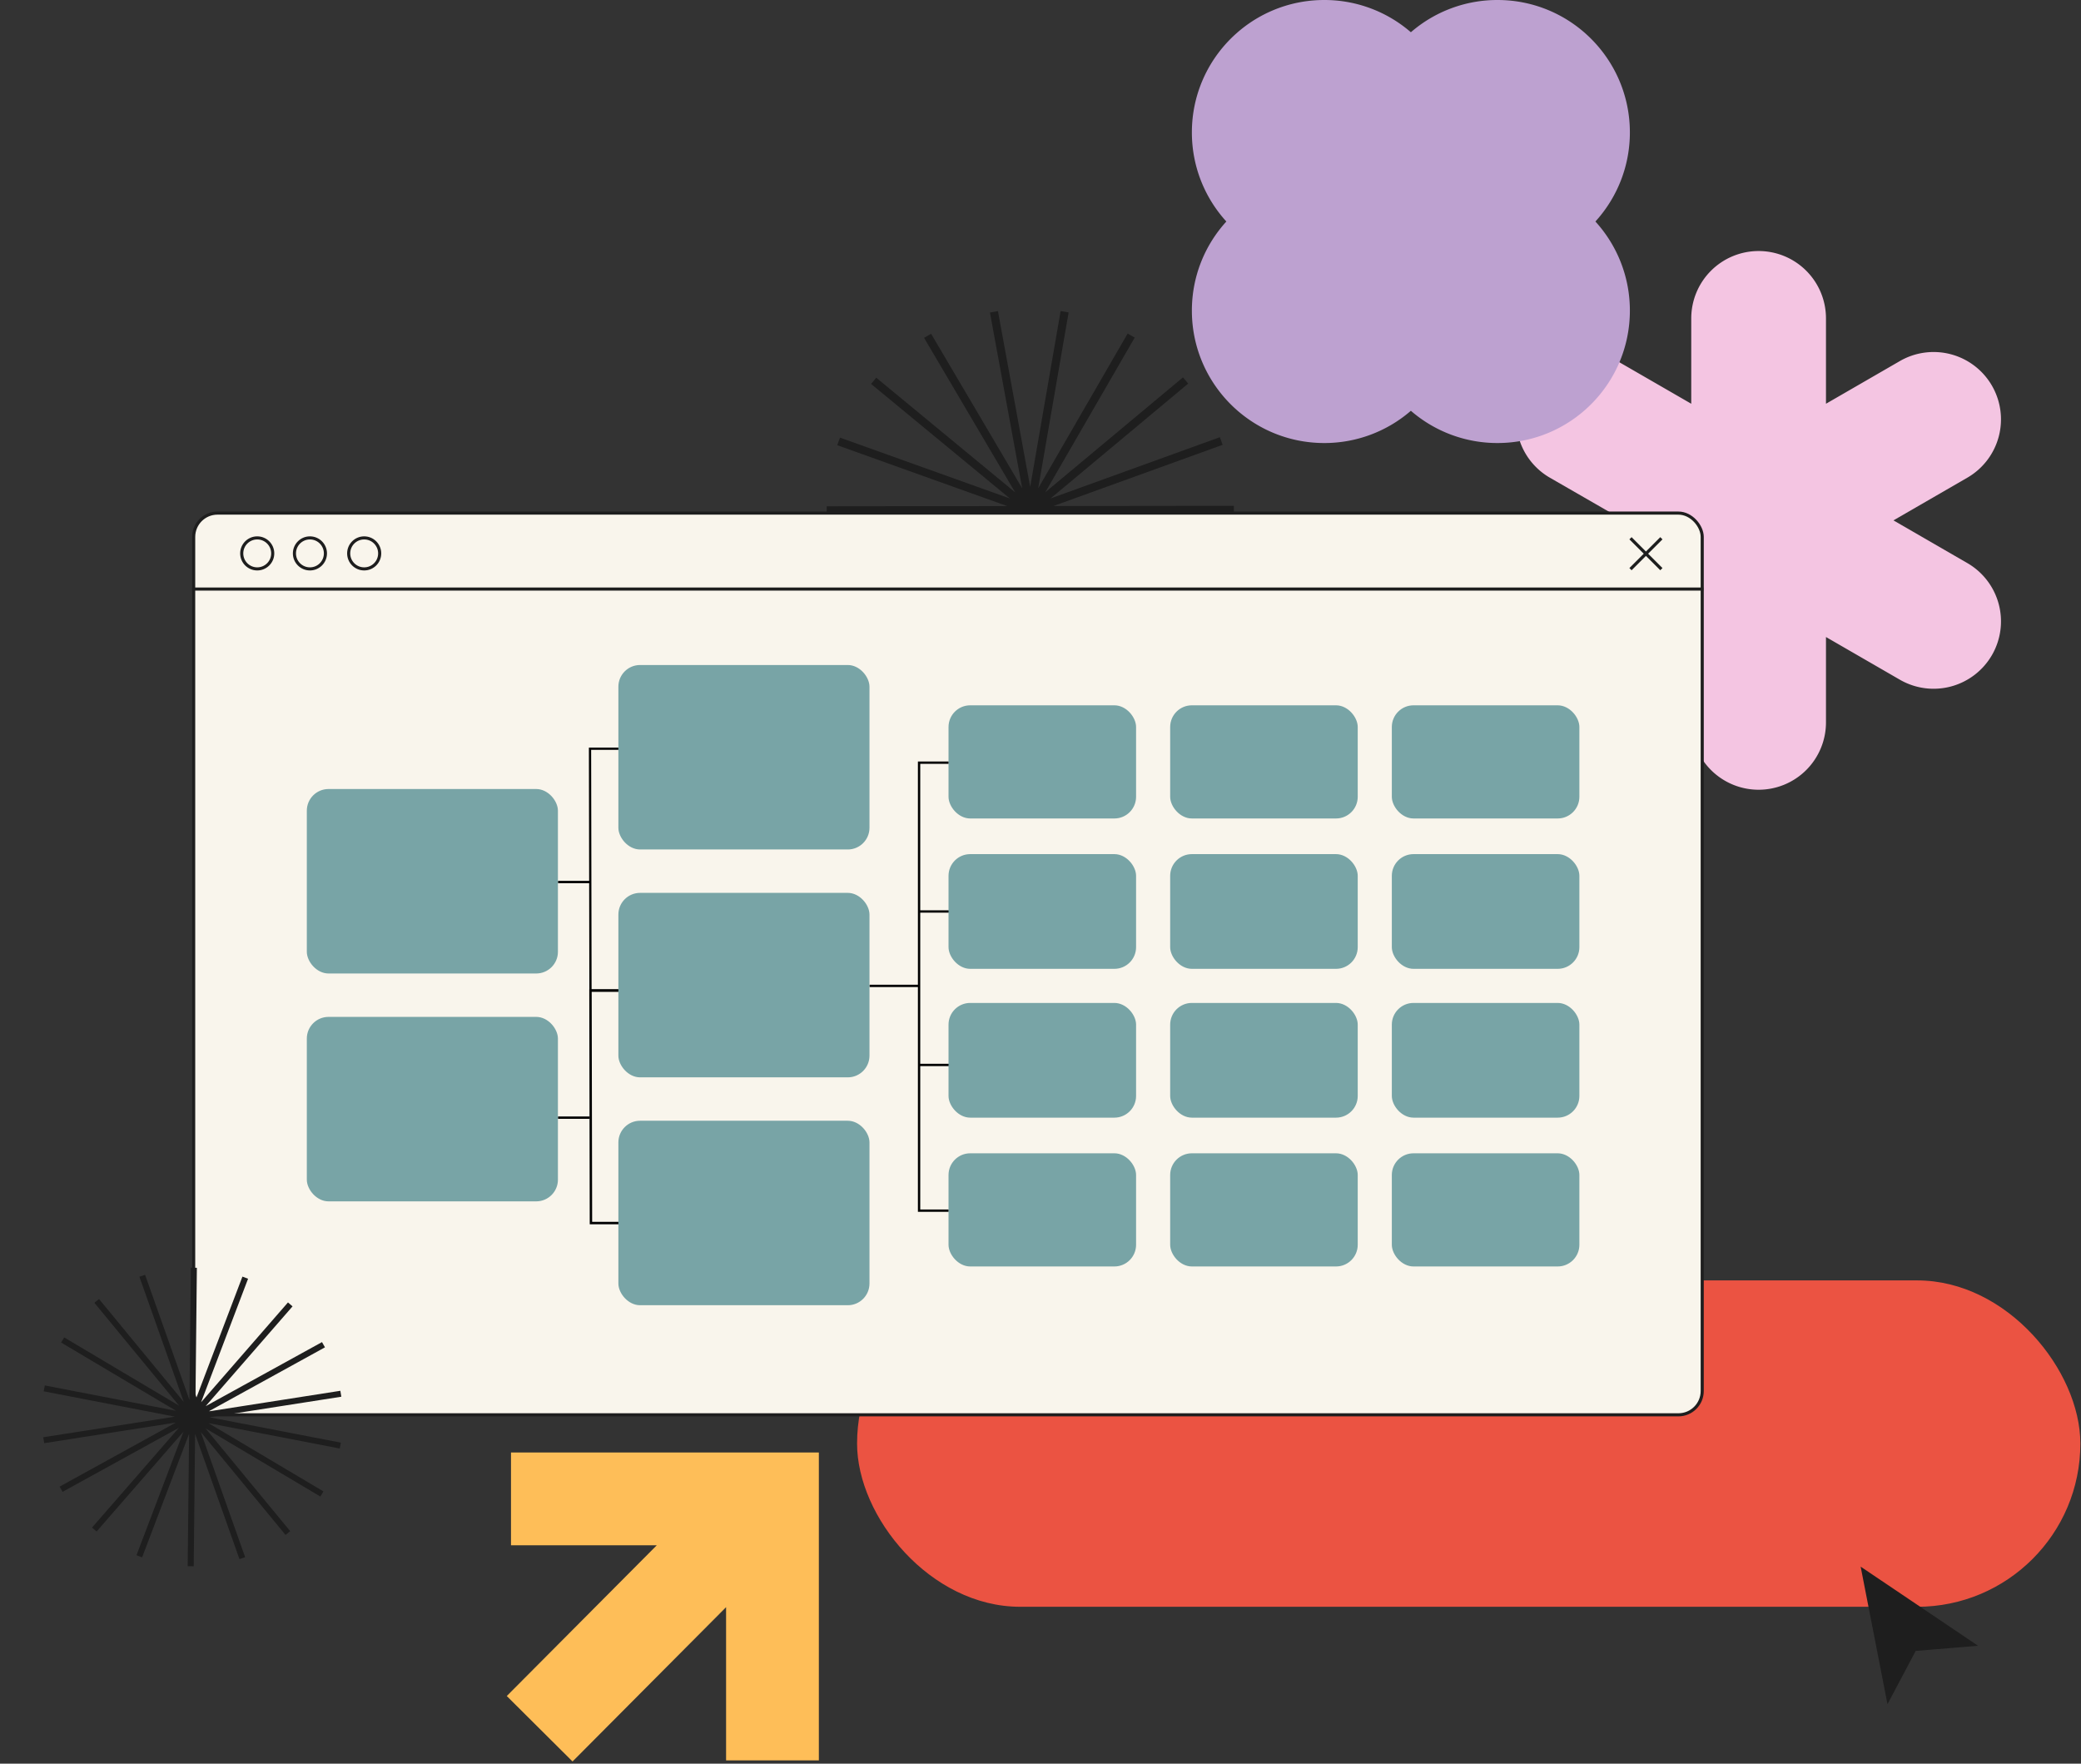 <svg xmlns="http://www.w3.org/2000/svg" width="662" height="561" fill="none"><rect width="100%" height="100%" fill="#333333" stroke="none"/><path fill="#F4C5E2" d="m625.824 179.1-23.486-13.571 23.486-13.572a21.424 21.424 0 0 0-5.162-39.253 21.446 21.446 0 0 0-16.267 2.137l-23.521 13.589v-27.16c0-5.681-2.257-11.13-6.276-15.146a21.436 21.436 0 0 0-30.306 0 21.413 21.413 0 0 0-6.276 15.146v27.16l-23.538-13.589a21.446 21.446 0 0 0-16.267-2.137 21.437 21.437 0 0 0-13.014 9.986 21.424 21.424 0 0 0 7.852 29.267l23.572 13.572-23.572 13.571a21.423 21.423 0 0 0-10.659 21.382 21.408 21.408 0 0 0 8.233 14.254 21.435 21.435 0 0 0 23.855 1.463l23.538-13.571v27.16a21.413 21.413 0 0 0 6.276 15.146 21.436 21.436 0 0 0 30.306 0 21.413 21.413 0 0 0 6.276-15.146v-27.16l23.521 13.589a21.437 21.437 0 0 0 16.267 2.137 21.446 21.446 0 0 0 13.014-9.986 21.42 21.42 0 0 0-7.852-29.268Z"/><path fill="#BDA1D0" d="M476.372 0c23.261 0 42.118 18.857 42.118 42.118 0 10.915-4.153 20.86-10.965 28.343 6.812 7.482 10.965 17.428 10.965 28.344 0 23.261-18.857 42.119-42.118 42.119a41.952 41.952 0 0 1-27.549-10.26 41.952 41.952 0 0 1-27.549 10.26c-23.261 0-42.118-18.858-42.118-42.119 0-10.915 4.153-20.862 10.964-28.344-6.811-7.483-10.964-17.428-10.964-28.343C379.156 18.857 398.013 0 421.274 0a41.953 41.953 0 0 1 27.549 10.258A41.955 41.955 0 0 1 476.372 0Z"/><path fill="#1E1E1E" d="m392.526 163.459-.011-2.562-57.416.068 53.849-19.478-.895-2.416-53.863 19.488 43.808-36.551-1.674-1.966-43.808 36.551 28.454-49.203-2.247-1.286-28.456 49.216 9.683-55.936-2.549-.44-9.683 55.934-10.256-55.917-2.548.456 10.258 55.904-28.972-49.15-2.238 1.29 28.973 49.15-44.178-36.46-1.655 1.975 44.168 36.445-54.052-19.364-.872 2.409 54.052 19.364-57.415.068.011 2.562 57.415-.068-53.848 19.478.894 2.416 53.863-19.488-43.808 36.551 1.677 1.954 43.805-36.539-28.453 49.203 2.247 1.286 28.455-49.216-9.683 55.936 2.549.441 9.683-55.936 10.256 55.918 2.548-.456-10.258-55.905 28.975 49.138 2.235-1.277-28.972-49.15 44.178 36.46 1.654-1.975-44.167-36.445L388.29 185.3l.872-2.409-54.052-19.364 57.416-.068Z"/><rect width="389.142" height="103.816" x="272.65" y="407.286" fill="#EB5342" rx="51.908"/><rect width="479.895" height="286.831" x="61.611" y="163.21" fill="#F9F5EC" stroke="#1E1E1E" stroke-width=".986" rx="7.577"/><path stroke="#1E1E1E" stroke-width=".986" d="M61.118 187.372h480.756"/><path stroke="#000" stroke-width=".74" d="M177.486 280.564h10.109M177.486 355.513h10.109M292.374 289.933h10.848M276.597 313.601h15.778M292.374 338.748h10.848"/><circle cx="81.828" cy="176.031" r="4.931" stroke="#1E1E1E" stroke-width=".986"/><circle cx="98.593" cy="176.031" r="4.931" stroke="#1E1E1E" stroke-width=".986"/><circle cx="115.852" cy="176.031" r="4.931" stroke="#1E1E1E" stroke-width=".986"/><path stroke="#1E1E1E" stroke-width=".986" d="m528.512 171.216-9.827 9.827M528.512 181.042l-9.827-9.827"/><path fill="#FEBE58" d="M260.494 559.956h-29.515v-48.729l-48.844 49.082-20.921-20.82 47.721-47.953h-46.378V462.02h68.422v-.002h29.515v97.938Z"/><rect width="79.879" height="58.677" x="97.606" y="250.979" fill="#78A4A6" rx="6.903"/><rect width="79.879" height="58.677" x="196.717" y="211.532" fill="#78A4A6" rx="6.903"/><rect width="59.663" height="35.995" x="301.742" y="224.352" fill="#78A4A6" rx="6.903"/><rect width="59.663" height="35.995" x="372.252" y="224.352" fill="#78A4A6" rx="6.903"/><rect width="59.663" height="35.995" x="442.764" y="224.352" fill="#78A4A6" rx="6.903"/><rect width="59.663" height="36.488" x="301.742" y="271.688" fill="#78A4A6" rx="6.903"/><rect width="59.663" height="36.488" x="372.252" y="271.688" fill="#78A4A6" rx="6.903"/><rect width="59.663" height="36.488" x="442.764" y="271.688" fill="#78A4A6" rx="6.903"/><rect width="59.663" height="36.488" x="301.742" y="319.024" fill="#78A4A6" rx="6.903"/><rect width="59.663" height="36.488" x="372.252" y="319.024" fill="#78A4A6" rx="6.903"/><rect width="59.663" height="36.488" x="442.764" y="319.024" fill="#78A4A6" rx="6.903"/><rect width="59.663" height="35.995" x="301.742" y="366.853" fill="#78A4A6" rx="6.903"/><rect width="59.663" height="35.995" x="372.252" y="366.853" fill="#78A4A6" rx="6.903"/><rect width="59.663" height="35.995" x="442.764" y="366.853" fill="#78A4A6" rx="6.903"/><rect width="79.879" height="58.677" x="97.606" y="323.462" fill="#78A4A6" rx="6.903"/><path stroke="#000" stroke-width=".712" d="M196.716 238.159h-9.022l.146 76.921h8.876"/><path stroke="#000" stroke-width=".767" d="M197.702 315.08h-9.862l.147 73.962h9.715"/><path stroke="#000" stroke-width=".74" d="M301.742 242.596h-9.368v142.501h9.368"/><rect width="79.879" height="58.677" x="196.717" y="284.015" fill="#78A4A6" rx="6.903"/><rect width="79.879" height="58.677" x="196.717" y="356.499" fill="#78A4A6" rx="6.903"/><path fill="#1E1E1E" d="m108.078 460.755.354-1.864-41.743-8.063 41.893-6.549-.309-1.883-41.905 6.555 37.007-20.378-.939-1.666-37.007 20.378 27.634-31.744-1.452-1.252-27.637 31.753 14.941-39.289-1.79-.681-14.941 39.29.445-42.094-1.916-.029-.443 42.085-14.114-39.82-1.809.621 14.115 39.82-26.96-32.744-1.482 1.202 26.955 32.731-36.553-21.712-.974 1.628L56 448.762l-41.744-8.063-.354 1.864 41.744 8.063-41.893 6.55.309 1.882 41.905-6.555-37.008 20.379.943 1.657 37.004-20.37-27.634 31.744 1.451 1.252 27.637-31.753-14.94 39.29 1.79.681 14.94-39.29-.445 42.094 1.917.029.442-42.085 14.118 39.81 1.805-.612-14.114-39.819 26.96 32.744 1.482-1.202L65.36 454.32l36.553 21.712.974-1.628-36.553-21.712 41.743 8.063Z"/><path fill="#1E1E1E" stroke="#1E1E1E" stroke-width="1.89" d="m595.161 501.667 29.109 19.618 2.232 1.505-2.684.221-14.994 1.232-6.716 12.673-1.251 2.36-.511-2.621-6.641-34.023-.437-2.24 1.893 1.275Z"/></svg>